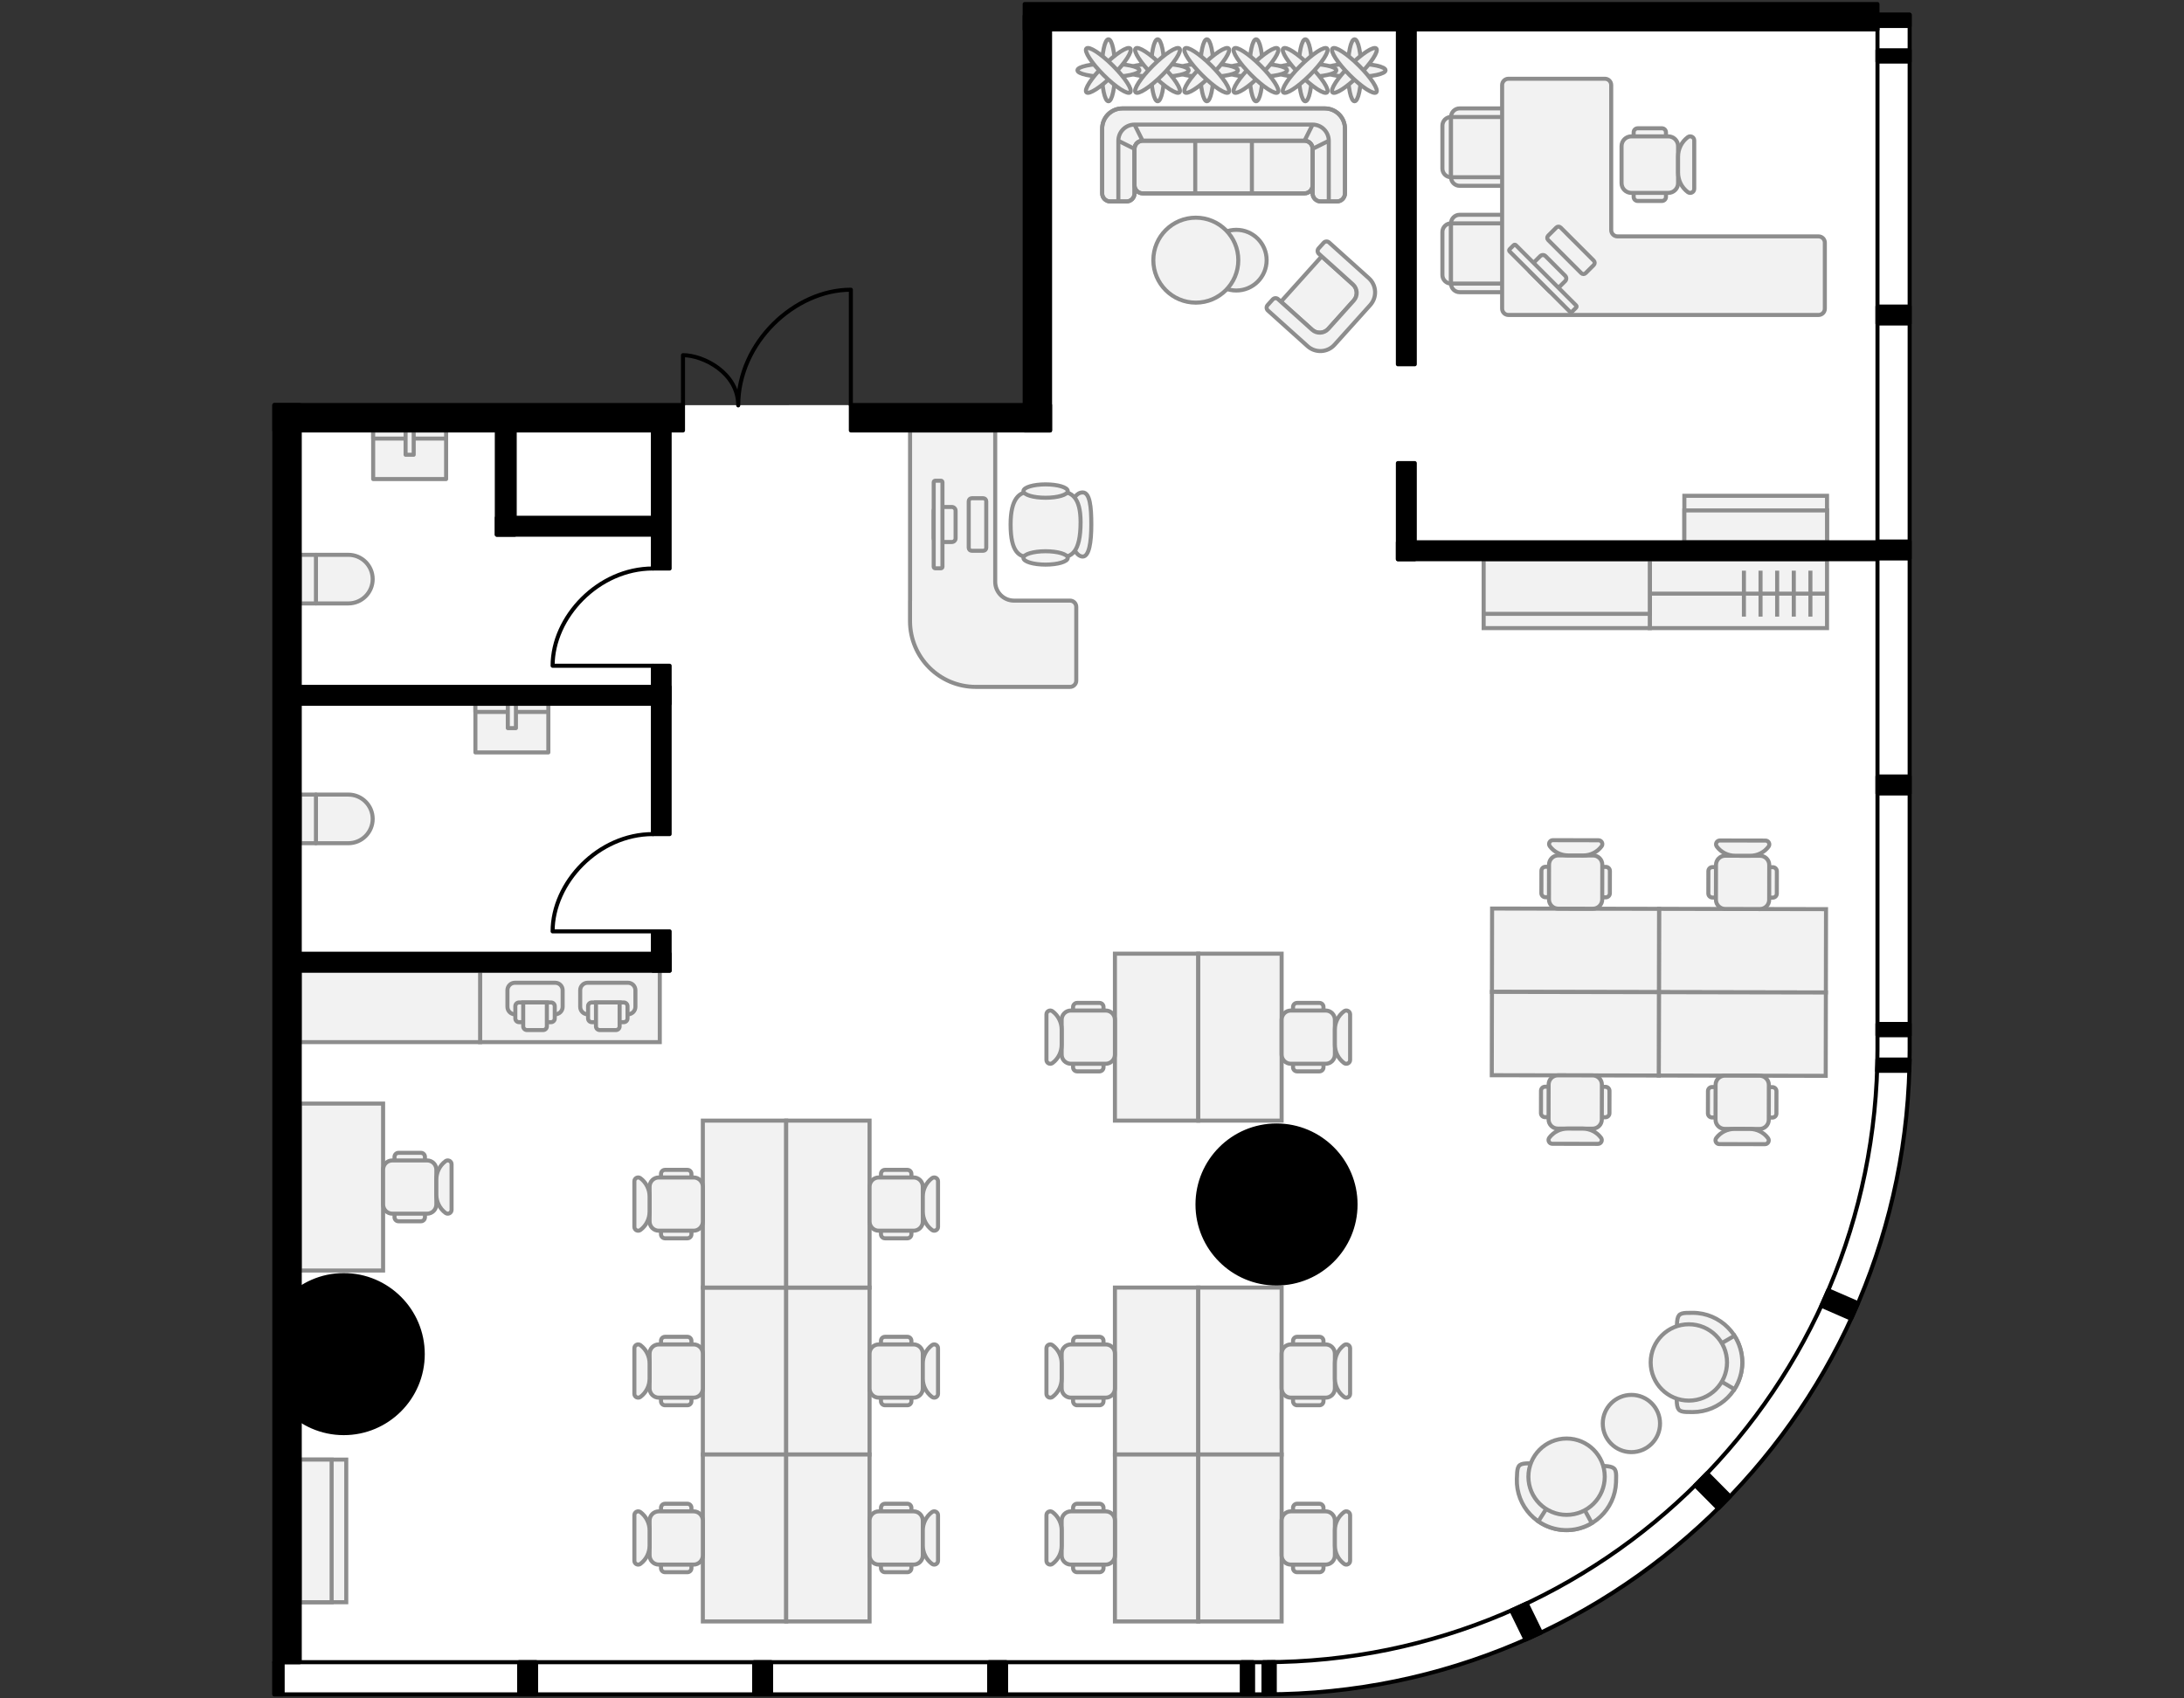 <?xml version="1.0" encoding="utf-8"?>
<!-- Generator: Adobe Illustrator 26.0.2, SVG Export Plug-In . SVG Version: 6.00 Build 0)  -->
<svg version="1.1" xmlns="http://www.w3.org/2000/svg" xmlns:xlink="http://www.w3.org/1999/xlink" x="0px" y="0px"
	 viewBox="0 0 540 420" style="enable-background:new 0 0 540 420;" xml:space="preserve">
<rect x="0" y="0" width="540" height="420" fill="#333333" stroke="none"/>
<style type="text/css">
	.st0{fill:#FFFFFF;}
	.st1{fill:none;stroke:#000000;stroke-linecap:round;stroke-linejoin:round;}
	.st2{fill:#F2F2F2;stroke:#8D8D8D;}
	.st3{fill:none;stroke:#8D8D8D;}
	.st4{fill:#F2F2F2;stroke:#8D8D8D;stroke-linecap:round;stroke-linejoin:round;}
	.st5{fill:#F2F2F2;stroke:#8D8D8D;stroke-linecap:round;stroke-linejoin:round;stroke-miterlimit:10;}
	.st6{fill:none;stroke:#8D8D8D;stroke-linecap:round;stroke-linejoin:round;stroke-miterlimit:10;}
	.st7{stroke:#000000;stroke-linecap:round;stroke-linejoin:round;}
</style>
<g id="Floor">
	<path class="st0" d="M253.348,100.174l-185.515,0.044V419l245.031-0.001c87.98,0,159.303-71.322,159.303-159.303L472.166,3.642
		h-7.954V1L253.355,1L253.348,100.174z"/>
</g>
<g id="Windows">
	<path class="st1" d="M464.212,259.471c0,83.712-67.862,151.574-151.574,151.574H67.833V419h245.031
		c87.98,0,159.303-71.322,159.303-159.303V3.642h-7.955V259.471z"/>
</g>
<g id="Furniture">
	<g>
		<path class="st2" d="M275.667,318.404h20.61v41.283h-20.61V318.404z"/>
		<path class="st2" d="M275.667,359.688h20.61v41.283h-20.61V359.688z"/>
		<path class="st2" d="M296.277,318.404h20.61v41.283h-20.61V318.404z"/>
		<path class="st2" d="M296.277,359.688h20.61v41.283h-20.61V359.688z"/>
		<g>
			<path class="st2" d="M326.233,388.794h-5.524c-0.552,0-1-0.448-1-1v-14.93c0-0.552,0.448-1,1-1h5.524c0.552,0,1,0.448,1,1v14.93
				C327.233,388.346,326.785,388.794,326.233,388.794z"/>
			<path class="st2" d="M327.781,386.913h-8.621c-1.255,0-2.273-1.018-2.273-2.273v-8.621c0-1.255,1.018-2.273,2.273-2.273h8.621
				c1.255,0,2.273,1.018,2.273,2.273v8.621C330.054,385.895,329.037,386.913,327.781,386.913z"/>
			<path class="st2" d="M332.312,373.934c0.62-0.465,1.505-0.023,1.505,0.752v11.286c0,0.775-0.885,1.217-1.505,0.752l0,0
				c-1.421-1.066-2.257-2.738-2.257-4.515v-3.762C330.054,376.671,330.89,374.999,332.312,373.934L332.312,373.934z"/>
		</g>
		<g>
			<path class="st2" d="M326.233,347.511h-5.524c-0.552,0-1-0.448-1-1v-14.93c0-0.552,0.448-1,1-1h5.524c0.552,0,1,0.448,1,1v14.93
				C327.233,347.063,326.785,347.511,326.233,347.511z"/>
			<path class="st2" d="M327.781,345.63h-8.621c-1.255,0-2.273-1.018-2.273-2.273v-8.621c0-1.255,1.018-2.273,2.273-2.273h8.621
				c1.255,0,2.273,1.018,2.273,2.273v8.621C330.054,344.612,329.037,345.63,327.781,345.63z"/>
			<path class="st2" d="M332.312,332.65c0.62-0.465,1.505-0.023,1.505,0.752v11.286c0,0.775-0.885,1.217-1.505,0.752l0,0
				c-1.421-1.066-2.257-2.738-2.257-4.515v-3.762C330.054,335.388,330.89,333.716,332.312,332.65L332.312,332.65z"/>
		</g>
		<g>
			<path class="st2" d="M266.321,388.794h5.524c0.552,0,1-0.448,1-1v-14.93c0-0.552-0.448-1-1-1h-5.524c-0.552,0-1,0.448-1,1v14.93
				C265.321,388.346,265.768,388.794,266.321,388.794z"/>
			<path class="st2" d="M264.772,386.913h8.621c1.255,0,2.273-1.018,2.273-2.273v-8.621c0-1.255-1.018-2.273-2.273-2.273h-8.621
				c-1.255,0-2.273,1.018-2.273,2.273v8.621C262.499,385.895,263.517,386.913,264.772,386.913z"/>
			<path class="st2" d="M260.242,373.934c1.421,1.066,2.257,2.738,2.257,4.515v3.762c0,1.777-0.836,3.449-2.257,4.515l0,0
				c-0.62,0.465-1.505,0.023-1.505-0.752v-11.286C258.737,373.911,259.622,373.469,260.242,373.934L260.242,373.934z"/>
		</g>
		<g>
			<path class="st2" d="M266.321,347.511h5.524c0.552,0,1-0.448,1-1v-14.93c0-0.552-0.448-1-1-1h-5.524c-0.552,0-1,0.448-1,1v14.93
				C265.321,347.063,265.768,347.511,266.321,347.511z"/>
			<path class="st2" d="M264.772,345.63h8.621c1.255,0,2.273-1.018,2.273-2.273v-8.621c0-1.255-1.018-2.273-2.273-2.273h-8.621
				c-1.255,0-2.273,1.018-2.273,2.273v8.621C262.499,344.612,263.517,345.63,264.772,345.63z"/>
			<path class="st2" d="M260.242,332.65c1.421,1.066,2.257,2.738,2.257,4.515v3.762c0,1.777-0.836,3.449-2.257,4.515l0,0
				c-0.62,0.465-1.505,0.023-1.505-0.752v-11.286C258.737,332.628,259.622,332.186,260.242,332.65L260.242,332.65z"/>
		</g>
		<path class="st2" d="M275.667,235.838h20.61v41.283h-20.61V235.838z"/>
		<path class="st2" d="M296.277,235.838h20.61v41.283h-20.61V235.838z"/>
		<g>
			<path class="st2" d="M326.233,264.944h-5.524c-0.552,0-1-0.448-1-1v-14.93c0-0.552,0.448-1,1-1h5.524c0.552,0,1,0.448,1,1v14.93
				C327.233,264.496,326.785,264.944,326.233,264.944z"/>
			<path class="st2" d="M327.781,263.063h-8.621c-1.255,0-2.273-1.018-2.273-2.273v-8.621c0-1.255,1.018-2.273,2.273-2.273h8.621
				c1.255,0,2.273,1.018,2.273,2.273v8.621C330.054,262.045,329.037,263.063,327.781,263.063z"/>
			<path class="st2" d="M332.312,250.084c0.62-0.465,1.505-0.023,1.505,0.752v11.286c0,0.775-0.885,1.217-1.505,0.752l0,0
				c-1.421-1.066-2.257-2.738-2.257-4.515v-3.762C330.054,252.822,330.89,251.149,332.312,250.084L332.312,250.084z"/>
		</g>
		<g>
			<path class="st2" d="M266.321,264.944h5.524c0.552,0,1-0.448,1-1v-14.93c0-0.552-0.448-1-1-1h-5.524c-0.552,0-1,0.448-1,1v14.93
				C265.321,264.496,265.768,264.944,266.321,264.944z"/>
			<path class="st2" d="M264.772,263.063h8.621c1.255,0,2.273-1.018,2.273-2.273v-8.621c0-1.255-1.018-2.273-2.273-2.273h-8.621
				c-1.255,0-2.273,1.018-2.273,2.273v8.621C262.499,262.045,263.517,263.063,264.772,263.063z"/>
			<path class="st2" d="M260.242,250.084c1.421,1.066,2.257,2.738,2.257,4.515v3.762c0,1.777-0.836,3.449-2.257,4.515l0,0
				c-0.62,0.465-1.505,0.023-1.505-0.752v-11.286C258.737,250.061,259.622,249.619,260.242,250.084L260.242,250.084z"/>
		</g>
	</g>
	<g>
		<path class="st2" d="M173.78,318.404h20.61v41.283h-20.61V318.404z"/>
		<path class="st2" d="M173.78,277.121h20.61v41.283h-20.61V277.121z"/>
		<path class="st2" d="M173.78,359.688h20.61v41.283h-20.61V359.688z"/>
		<path class="st2" d="M194.39,318.404H215v41.283h-20.61V318.404z"/>
		<path class="st2" d="M194.39,277.121H215v41.283h-20.61V277.121z"/>
		<path class="st2" d="M194.39,359.688H215v41.283h-20.61V359.688z"/>
		<g>
			<path class="st2" d="M224.346,388.794h-5.524c-0.552,0-1-0.448-1-1v-14.93c0-0.552,0.448-1,1-1h5.524c0.552,0,1,0.448,1,1v14.93
				C225.346,388.346,224.898,388.794,224.346,388.794z"/>
			<path class="st2" d="M225.894,386.913h-8.621c-1.255,0-2.273-1.018-2.273-2.273v-8.621c0-1.255,1.018-2.273,2.273-2.273h8.621
				c1.255,0,2.273,1.018,2.273,2.273v8.621C228.168,385.895,227.15,386.913,225.894,386.913z"/>
			<path class="st2" d="M230.425,373.934c0.62-0.465,1.505-0.023,1.505,0.752v11.286c0,0.775-0.885,1.217-1.505,0.752l0,0
				c-1.421-1.066-2.257-2.738-2.257-4.515v-3.762C228.168,376.671,229.004,374.999,230.425,373.934L230.425,373.934z"/>
		</g>
		<g>
			<path class="st2" d="M224.346,347.511h-5.524c-0.552,0-1-0.448-1-1v-14.93c0-0.552,0.448-1,1-1h5.524c0.552,0,1,0.448,1,1v14.93
				C225.346,347.063,224.898,347.511,224.346,347.511z"/>
			<path class="st2" d="M225.894,345.63h-8.621c-1.255,0-2.273-1.018-2.273-2.273v-8.621c0-1.255,1.018-2.273,2.273-2.273h8.621
				c1.255,0,2.273,1.018,2.273,2.273v8.621C228.168,344.612,227.15,345.63,225.894,345.63z"/>
			<path class="st2" d="M230.425,332.65c0.62-0.465,1.505-0.023,1.505,0.752v11.286c0,0.775-0.885,1.217-1.505,0.752l0,0
				c-1.421-1.066-2.257-2.738-2.257-4.515v-3.762C228.168,335.388,229.004,333.716,230.425,332.65L230.425,332.65z"/>
		</g>
		<g>
			<path class="st2" d="M224.346,306.227h-5.524c-0.552,0-1-0.448-1-1v-14.93c0-0.552,0.448-1,1-1h5.524c0.552,0,1,0.448,1,1v14.93
				C225.346,305.78,224.898,306.227,224.346,306.227z"/>
			<path class="st2" d="M225.894,304.346h-8.621c-1.255,0-2.273-1.018-2.273-2.273v-8.621c0-1.255,1.018-2.273,2.273-2.273h8.621
				c1.255,0,2.273,1.018,2.273,2.273v8.621C228.168,303.329,227.15,304.346,225.894,304.346z"/>
			<path class="st2" d="M230.425,291.367c0.62-0.465,1.505-0.023,1.505,0.752v11.286c0,0.775-0.885,1.217-1.505,0.752l0,0
				c-1.421-1.066-2.257-2.738-2.257-4.515v-3.762C228.168,294.105,229.004,292.433,230.425,291.367L230.425,291.367z"/>
		</g>
		<g>
			<path class="st2" d="M164.434,388.794h5.524c0.552,0,1-0.448,1-1v-14.93c0-0.552-0.448-1-1-1h-5.524c-0.552,0-1,0.448-1,1v14.93
				C163.434,388.346,163.882,388.794,164.434,388.794z"/>
			<path class="st2" d="M162.885,386.913h8.621c1.255,0,2.273-1.018,2.273-2.273v-8.621c0-1.255-1.018-2.273-2.273-2.273h-8.621
				c-1.255,0-2.273,1.018-2.273,2.273v8.621C160.612,385.895,161.63,386.913,162.885,386.913z"/>
			<path class="st2" d="M158.355,373.934c1.421,1.066,2.257,2.738,2.257,4.515v3.762c0,1.777-0.836,3.449-2.257,4.515l0,0
				c-0.62,0.465-1.505,0.023-1.505-0.752v-11.286C156.85,373.911,157.735,373.469,158.355,373.934L158.355,373.934z"/>
		</g>
		<g>
			<path class="st2" d="M164.434,347.511h5.524c0.552,0,1-0.448,1-1v-14.93c0-0.552-0.448-1-1-1h-5.524c-0.552,0-1,0.448-1,1v14.93
				C163.434,347.063,163.882,347.511,164.434,347.511z"/>
			<path class="st2" d="M162.885,345.63h8.621c1.255,0,2.273-1.018,2.273-2.273v-8.621c0-1.255-1.018-2.273-2.273-2.273h-8.621
				c-1.255,0-2.273,1.018-2.273,2.273v8.621C160.612,344.612,161.63,345.63,162.885,345.63z"/>
			<path class="st2" d="M158.355,332.65c1.421,1.066,2.257,2.738,2.257,4.515v3.762c0,1.777-0.836,3.449-2.257,4.515l0,0
				c-0.62,0.465-1.505,0.023-1.505-0.752v-11.286C156.85,332.628,157.735,332.186,158.355,332.65L158.355,332.65z"/>
		</g>
		<g>
			<path class="st2" d="M164.434,306.227h5.524c0.552,0,1-0.448,1-1v-14.93c0-0.552-0.448-1-1-1h-5.524c-0.552,0-1,0.448-1,1v14.93
				C163.434,305.78,163.882,306.227,164.434,306.227z"/>
			<path class="st2" d="M162.885,304.346h8.621c1.255,0,2.273-1.018,2.273-2.273v-8.621c0-1.255-1.018-2.273-2.273-2.273h-8.621
				c-1.255,0-2.273,1.018-2.273,2.273v8.621C160.612,303.329,161.63,304.346,162.885,304.346z"/>
			<path class="st2" d="M158.355,291.367c1.421,1.066,2.257,2.738,2.257,4.515v3.762c0,1.777-0.836,3.449-2.257,4.515l0,0
				c-0.62,0.465-1.505,0.023-1.505-0.752v-11.286C156.85,291.344,157.735,290.902,158.355,291.367L158.355,291.367z"/>
		</g>
	</g>
	<g>
		<path class="st2" d="M451.491,224.826l-0.038,20.61l-41.283-0.076l0.038-20.61L451.491,224.826z"/>
		<path class="st2" d="M410.208,224.75l-0.038,20.61l-41.283-0.076l0.038-20.61L410.208,224.75z"/>
		<path class="st2" d="M451.453,245.436l-0.038,20.61l-41.283-0.076l0.038-20.61L451.453,245.436z"/>
		<path class="st2" d="M410.17,245.36l-0.038,20.61l-41.283-0.076l0.038-20.61L410.17,245.36z"/>
		<g>
			<path class="st2" d="M381.009,275.262l0.01-5.524c0.001-0.552,0.45-0.999,1.002-0.998l14.93,0.027
				c0.552,0.001,0.999,0.45,0.998,1.002l-0.01,5.524c-0.001,0.552-0.45,0.999-1.002,0.998l-14.93-0.027
				C381.454,276.263,381.007,275.815,381.009,275.262z"/>
			<path class="st2" d="M382.887,276.814l0.016-8.621c0.002-1.255,1.022-2.271,2.277-2.269l8.621,0.016
				c1.255,0.002,2.271,1.022,2.269,2.277l-0.016,8.621c-0.002,1.255-1.022,2.271-2.277,2.269l-8.621-0.016
				C383.9,279.089,382.884,278.07,382.887,276.814z"/>
			<path class="st2" d="M395.858,281.369c0.464,0.621,0.02,1.505-0.755,1.503l-11.286-0.021c-0.775-0.001-1.215-0.887-0.75-1.506
				l0,0c1.068-1.419,2.742-2.252,4.519-2.249l3.762,0.007C393.124,279.106,394.795,279.945,395.858,281.369L395.858,281.369z"/>
		</g>
		<g>
			<path class="st2" d="M422.292,275.338l0.01-5.524c0.001-0.552,0.45-0.999,1.002-0.998l14.93,0.027
				c0.552,0.001,0.999,0.45,0.998,1.002l-0.01,5.524c-0.001,0.552-0.45,0.999-1.002,0.998l-14.93-0.027
				C422.738,276.339,422.291,275.891,422.292,275.338z"/>
			<path class="st2" d="M424.17,276.89l0.016-8.621c0.002-1.255,1.022-2.271,2.277-2.269l8.621,0.016
				c1.255,0.002,2.271,1.022,2.269,2.277l-0.016,8.621c-0.002,1.255-1.022,2.271-2.277,2.269l-8.621-0.016
				C425.184,279.165,424.168,278.146,424.17,276.89z"/>
			<path class="st2" d="M437.141,281.445c0.464,0.621,0.02,1.505-0.755,1.503l-11.286-0.021c-0.775-0.001-1.215-0.887-0.75-1.506
				l0,0c1.068-1.419,2.742-2.252,4.519-2.249l3.762,0.007C434.407,279.182,436.078,280.022,437.141,281.445L437.141,281.445z"/>
		</g>
		<g>
			<path class="st2" d="M381.119,215.35l-0.01,5.524c-0.001,0.552,0.446,1.001,0.998,1.002l14.93,0.027
				c0.552,0.001,1.001-0.446,1.002-0.998l0.01-5.524c0.001-0.552-0.446-1.001-0.998-1.002l-14.93-0.027
				C381.568,214.351,381.12,214.798,381.119,215.35z"/>
			<path class="st2" d="M383.003,213.805l-0.016,8.621c-0.002,1.255,1.014,2.275,2.269,2.277l8.621,0.016
				c1.255,0.002,2.275-1.014,2.277-2.269l0.016-8.621c0.002-1.255-1.014-2.275-2.269-2.277l-8.621-0.016
				C384.025,211.534,383.005,212.55,383.003,213.805z"/>
			<path class="st2" d="M395.991,209.299c-1.068,1.419-2.742,2.252-4.519,2.249l-3.762-0.007c-1.777-0.003-3.447-0.842-4.51-2.266
				l0,0c-0.464-0.621-0.02-1.505,0.755-1.503l11.286,0.021C396.016,207.794,396.456,208.68,395.991,209.299L395.991,209.299z"/>
		</g>
		<g>
			<path class="st2" d="M422.402,215.426l-0.01,5.524c-0.001,0.552,0.446,1.001,0.998,1.002l14.93,0.027
				c0.552,0.001,1.001-0.446,1.002-0.998l0.01-5.524c0.001-0.552-0.446-1.001-0.998-1.002l-14.93-0.027
				C422.852,214.427,422.403,214.874,422.402,215.426z"/>
			<path class="st2" d="M424.286,213.881l-0.016,8.621c-0.002,1.255,1.014,2.275,2.269,2.277l8.621,0.016
				c1.255,0.002,2.275-1.014,2.277-2.269l0.016-8.621c0.002-1.255-1.014-2.275-2.269-2.277l-8.621-0.016
				C425.308,211.61,424.288,212.626,424.286,213.881z"/>
			<path class="st2" d="M437.274,209.375c-1.068,1.419-2.742,2.252-4.519,2.249l-3.762-0.007c-1.777-0.003-3.447-0.842-4.51-2.266
				l0,0c-0.464-0.621-0.02-1.505,0.755-1.503l11.286,0.021C437.299,207.87,437.74,208.756,437.274,209.375L437.274,209.375z"/>
		</g>
	</g>
	<g>
		<g>
			<g>
				<path class="st2" d="M399.572,366.535c-0.229,6.773-5.906,12.078-12.679,11.849c-6.773-0.229-12.078-5.906-11.849-12.679
					c0.173-5.103,0.128-3.773,12.429-3.357C399.699,362.761,399.742,361.509,399.572,366.535z"/>
				<path class="st2" d="M386.893,378.384c2.439,0.083,4.731-0.561,6.682-1.725l-6.236-11.482l-6.977,11.048
					C382.227,377.509,384.462,378.301,386.893,378.384z"/>
			</g>
			<circle class="st2" cx="387.34" cy="365.177" r="9.439"/>
		</g>
		<g>
			<g>
				<path class="st2" d="M418.538,324.653c6.777,0.012,12.261,5.515,12.25,12.292c-0.012,6.777-5.515,12.261-12.292,12.25
					c-5.105-0.009-3.776-0.006-3.754-12.315C414.763,324.646,413.51,324.644,418.538,324.653z"/>
				<path class="st2" d="M430.788,336.944c0.004-2.441-0.713-4.71-1.938-6.624l-11.276,6.601l11.266,6.619
					C430.063,341.636,430.784,339.377,430.788,336.944z"/>
			</g>
			<circle class="st2" cx="417.573" cy="336.922" r="9.439"/>
		</g>
		<circle class="st2" cx="403.368" cy="352.024" r="7.079"/>
	</g>
	<g>
		<rect x="416.462" y="122.608" class="st2" width="35.275" height="11.5"/>
		<rect x="416.462" y="126.225" class="st2" width="35.275" height="7.884"/>
	</g>
	<g>
		<rect x="74.112" y="360.947" class="st2" width="11.5" height="35.275"/>
		<rect x="74.112" y="360.947" class="st2" width="7.884" height="35.275"/>
	</g>
	<g>
		
			<rect x="132.088" y="226.668" transform="matrix(3.438814e-07 -1 1 3.438814e-07 -107.955 389.8)" class="st2" width="17.669" height="44.42"/>
		
			<rect x="87.577" y="226.577" transform="matrix(3.553127e-07 -1 1 3.553127e-07 -152.466 345.289)" class="st2" width="17.669" height="44.601"/>
		<g>
			<path class="st2" d="M139.115,244.875v4.105c0,1.02-0.827,1.847-1.847,1.847h-9.955c-1.02,0-1.847-0.827-1.847-1.847v-4.105
				c0-1.02,0.827-1.847,1.847-1.847h9.955C138.288,243.028,139.115,243.855,139.115,244.875z"/>
			<path class="st2" d="M137.165,248.826v3.027c0,0.51-0.414,0.924-0.924,0.924h-7.902c-0.51,0-0.924-0.414-0.924-0.924l0-3.027
				c0-0.51,0.414-0.924,0.924-0.924l7.902,0C136.752,247.903,137.165,248.316,137.165,248.826z"/>
			<path class="st2" d="M135.215,253.804v-5.901h-5.85v5.901c0,0.51,0.414,0.924,0.924,0.924h4.002
				C134.802,254.727,135.215,254.314,135.215,253.804z"/>
		</g>
		<g>
			<path class="st2" d="M157.105,244.875v4.105c0,1.02-0.827,1.847-1.847,1.847h-9.955c-1.02,0-1.847-0.827-1.847-1.847v-4.105
				c0-1.02,0.827-1.847,1.847-1.847h9.955C156.278,243.028,157.105,243.855,157.105,244.875z"/>
			<path class="st2" d="M155.155,248.826v3.027c0,0.51-0.414,0.924-0.924,0.924h-7.902c-0.51,0-0.924-0.414-0.924-0.924v-3.027
				c0-0.51,0.414-0.924,0.924-0.924l7.902,0C154.741,247.903,155.155,248.316,155.155,248.826z"/>
			<path class="st2" d="M153.205,253.804v-5.901h-5.85v5.901c0,0.51,0.414,0.924,0.924,0.924h4.002
				C152.791,254.727,153.205,254.314,153.205,253.804z"/>
		</g>
	</g>
	<g>
		<path class="st2" d="M74.112,272.908h20.61v41.283h-20.61V272.908z"/>
		<g>
			<path class="st2" d="M104.068,302.015h-5.524c-0.552,0-1-0.448-1-1v-14.93c0-0.552,0.448-1,1-1h5.524c0.552,0,1,0.448,1,1v14.93
				C105.068,301.567,104.62,302.015,104.068,302.015z"/>
			<path class="st2" d="M105.616,300.134h-8.621c-1.255,0-2.273-1.018-2.273-2.273v-8.621c0-1.255,1.018-2.273,2.273-2.273h8.621
				c1.255,0,2.273,1.018,2.273,2.273v8.621C107.889,299.116,106.871,300.134,105.616,300.134z"/>
			<path class="st2" d="M110.146,287.154c0.62-0.465,1.505-0.023,1.505,0.752v11.286c0,0.775-0.885,1.217-1.505,0.752l0,0
				c-1.421-1.066-2.257-2.738-2.257-4.515v-3.762C107.889,289.892,108.725,288.22,110.146,287.154L110.146,287.154z"/>
		</g>
	</g>
	<g>
		<g>
			
				<rect x="421.303" y="124.892" transform="matrix(-4.482122e-11 1 -1 -4.482122e-11 576.63 -283.021)" class="st2" width="17.045" height="43.824"/>
			<line class="st3" x1="447.628" y1="141.123" x2="447.628" y2="152.486"/>
			<line class="st3" x1="443.518" y1="141.123" x2="443.518" y2="152.486"/>
			<line class="st3" x1="439.407" y1="141.123" x2="439.407" y2="152.486"/>
			<line class="st3" x1="435.297" y1="141.123" x2="435.297" y2="152.486"/>
			<line class="st3" x1="431.187" y1="141.123" x2="431.187" y2="152.486"/>
			<line class="st3" x1="451.738" y1="146.804" x2="407.914" y2="146.804"/>
		</g>
		<g>
			<rect x="366.836" y="138.282" class="st2" width="41.078" height="17.045"/>
			<rect x="366.836" y="138.282" class="st2" width="41.078" height="13.517"/>
		</g>
	</g>
	<g>
		<path class="st4" d="M225.017,148.528l0-42.081l21.052,0l0,37.431c0,2.568,2.082,4.65,4.65,4.65l13.838,0
			c0.856,0,1.55,0.694,1.55,1.55v18.235c0,0.856-0.694,1.55-1.55,1.55l-23.277,0c-8.989,0-16.275-7.287-16.275-16.275l0-5.059
			H225.017z"/>
		<g>
			<path class="st4" d="M240.269,136.202h2.836c0.413,0,0.748-0.335,0.748-0.748l0-11.498c0-0.413-0.335-0.748-0.748-0.748l-2.836,0
				c-0.413,0-0.748,0.335-0.748,0.748l0,11.498C239.521,135.867,239.856,136.202,240.269,136.202z"/>
			<path class="st4" d="M231.793,134.036h3.545c0.516,0,0.935-0.418,0.935-0.935v-6.793c0-0.516-0.418-0.935-0.935-0.935l-3.545,0
				c-0.516,0-0.935,0.418-0.935,0.935v6.793C230.859,133.618,231.277,134.036,231.793,134.036z"/>
			<path class="st4" d="M231.233,140.533l1.418,0c0.206,0,0.374-0.167,0.374-0.374l0-20.908c0-0.206-0.167-0.374-0.374-0.374h-1.418
				c-0.206,0-0.374,0.167-0.374,0.374l0,20.908C230.859,140.366,231.026,140.533,231.233,140.533z"/>
		</g>
		<g>
			<path class="st4" d="M264.007,129.704c0,1.708,1.218,7.925,3.692,7.925c1.595,0,2.131-3.548,2.131-7.924
				c0-4.376-0.351-7.924-2.131-7.924C264.782,121.782,264.007,127.748,264.007,129.704z"/>
			<path class="st4" d="M254.655,137.801l7.595,0c2.568,0,4.929-1.088,4.929-8.702c0-6.262-2.361-7.489-4.929-7.489l-7.595,0
				c-2.568,0-4.781,1.599-4.781,8.095C249.874,136.676,252.087,137.801,254.655,137.801z"/>
			<ellipse class="st4" cx="258.526" cy="121.438" rx="5.481" ry="1.653"/>
			<ellipse class="st4" cx="258.526" cy="137.972" rx="5.481" ry="1.653"/>
		</g>
	</g>
	<g>
		<g>
			<path class="st4" d="M358.767,43.823c-1.176,0-2.129-0.952-2.129-2.127V31.062c0-1.175,0.953-2.127,2.129-2.127h12.774
				c1.176,0,2.129,0.952,2.129,2.127v10.635c0,1.175-0.953,2.127-2.129,2.127H358.767z"/>
			<path class="st4" d="M358.767,28.935c0-1.175,0.953-2.127,2.129-2.127h10.645c1.176,0,2.129,0.952,2.129,2.127v14.888
				c0,1.175-0.953,2.127-2.129,2.127h-10.645c-1.176,0-2.129-0.952-2.129-2.127V28.935z"/>
			<path class="st4" d="M358.767,43.823V28.935h12.774c1.176,0,2.129,0.952,2.129,2.127v10.635c0,1.175-0.953,2.127-2.129,2.127
				H358.767z"/>
		</g>
		<g>
			<path class="st4" d="M358.767,70.129c-1.176,0-2.129-0.952-2.129-2.127V57.368c0-1.175,0.953-2.127,2.129-2.127h12.774
				c1.176,0,2.129,0.952,2.129,2.127v10.635c0,1.175-0.953,2.127-2.129,2.127H358.767z"/>
			<path class="st4" d="M358.767,55.241c0-1.175,0.953-2.127,2.129-2.127h10.645c1.176,0,2.129,0.952,2.129,2.127v14.888
				c0,1.175-0.953,2.127-2.129,2.127h-10.645c-1.176,0-2.129-0.952-2.129-2.127V55.241z"/>
			<path class="st4" d="M358.767,70.129V55.241h12.774c1.176,0,2.129,0.952,2.129,2.127v10.635c0,1.175-0.953,2.127-2.129,2.127
				H358.767z"/>
		</g>
		<g>
			<path class="st2" d="M410.915,31.727l-5.987,0c-0.552,0-1,0.448-1,1v15.97c0,0.552,0.448,1,1,1h5.987c0.552,0,1-0.448,1-1v-15.97
				C411.915,32.175,411.467,31.727,410.915,31.727z"/>
			<path class="st2" d="M412.497,33.723h-9.151c-1.333,0-2.413,1.08-2.413,2.413v9.151c0,1.333,1.08,2.413,2.413,2.413h9.151
				c1.333,0,2.413-1.08,2.413-2.413v-9.151C414.91,34.804,413.829,33.723,412.497,33.723z"/>
			<path class="st2" d="M417.306,47.501c-1.508-1.131-2.396-2.906-2.396-4.792v-3.993c0-1.886,0.888-3.661,2.396-4.792l0,0
				c0.658-0.493,1.597-0.024,1.597,0.799v11.98C418.903,47.525,417.964,47.994,417.306,47.501L417.306,47.501z"/>
		</g>
		<path class="st4" d="M371.405,21.038v55.289c0,0.863,0.7,1.563,1.563,1.563h17.993h7.415h51.259c0.863,0,1.563-0.7,1.563-1.563
			V60.021c0-0.863-0.7-1.563-1.563-1.563h-49.696c-0.863,0-1.563-0.7-1.563-1.563V21.038c0-0.863-0.7-1.563-1.563-1.563h-23.845
			C372.104,19.475,371.405,20.175,371.405,21.038z"/>
		<g>
			<path class="st4" d="M382.784,58.287l2.021-2.021c0.294-0.294,0.772-0.294,1.066,0l8.196,8.196c0.294,0.294,0.294,0.772,0,1.066
				l-2.021,2.021c-0.294,0.294-0.772,0.294-1.066,0l-8.196-8.196C382.489,59.058,382.489,58.581,382.784,58.287z"/>
			<path class="st4" d="M378.286,65.872l2.527-2.527c0.368-0.368,0.965-0.368,1.332,0l4.842,4.842c0.368,0.368,0.368,0.965,0,1.332
				l-2.527,2.527c-0.368,0.368-0.965,0.368-1.332,0l-4.842-4.842C377.918,66.836,377.918,66.24,378.286,65.872z"/>
			<path class="st4" d="M373.255,61.64l1.011-1.011c0.147-0.147,0.386-0.147,0.533,0l14.904,14.904c0.147,0.147,0.147,0.386,0,0.533
				l-1.011,1.011c-0.147,0.147-0.386,0.147-0.533,0l-14.904-14.904C373.108,62.026,373.108,61.788,373.255,61.64z"/>
		</g>
	</g>
	<g>
		<g>
			<ellipse class="st2" cx="334.917" cy="17.383" rx="1.642" ry="7.663"/>
			<ellipse class="st2" cx="334.917" cy="17.383" rx="7.663" ry="1.642"/>
			
				<ellipse transform="matrix(0.707 -0.707 0.707 0.707 85.803 241.913)" class="st2" cx="334.917" cy="17.383" rx="7.663" ry="1.642"/>
			
				<ellipse transform="matrix(0.707 -0.707 0.707 0.707 85.803 241.913)" class="st2" cx="334.917" cy="17.383" rx="1.642" ry="7.663"/>
		</g>
		<g>
			<ellipse class="st2" cx="322.747" cy="17.383" rx="1.642" ry="7.663"/>
			<ellipse class="st2" cx="322.747" cy="17.383" rx="7.663" ry="1.642"/>
			
				<ellipse transform="matrix(0.707 -0.707 0.707 0.707 82.239 233.308)" class="st2" cx="322.747" cy="17.383" rx="1.642" ry="7.663"/>
			
				<ellipse transform="matrix(0.707 -0.707 0.707 0.707 82.239 233.308)" class="st2" cx="322.747" cy="17.383" rx="7.663" ry="1.642"/>
		</g>
		<g>
			<ellipse class="st2" cx="310.576" cy="17.383" rx="1.642" ry="7.663"/>
			<ellipse class="st2" cx="310.576" cy="17.383" rx="7.663" ry="1.642"/>
			
				<ellipse transform="matrix(0.707 -0.707 0.707 0.707 78.674 224.702)" class="st2" cx="310.576" cy="17.383" rx="7.663" ry="1.642"/>
			
				<ellipse transform="matrix(0.707 -0.707 0.707 0.707 78.674 224.702)" class="st2" cx="310.576" cy="17.383" rx="1.642" ry="7.663"/>
		</g>
		<g>
			<ellipse class="st2" cx="298.406" cy="17.383" rx="1.642" ry="7.663"/>
			<ellipse class="st2" cx="298.406" cy="17.383" rx="7.663" ry="1.642"/>
			
				<ellipse transform="matrix(0.707 -0.707 0.707 0.707 75.109 216.096)" class="st2" cx="298.406" cy="17.383" rx="7.663" ry="1.642"/>
			
				<ellipse transform="matrix(0.707 -0.707 0.707 0.707 75.109 216.096)" class="st2" cx="298.406" cy="17.383" rx="1.642" ry="7.663"/>
		</g>
		<g>
			<ellipse class="st2" cx="286.235" cy="17.383" rx="1.642" ry="7.663"/>
			<ellipse class="st2" cx="286.235" cy="17.383" rx="7.663" ry="1.642"/>
			
				<ellipse transform="matrix(0.707 -0.707 0.707 0.707 71.545 207.49)" class="st2" cx="286.235" cy="17.383" rx="1.642" ry="7.663"/>
			
				<ellipse transform="matrix(0.707 -0.707 0.707 0.707 71.545 207.49)" class="st2" cx="286.235" cy="17.383" rx="7.663" ry="1.642"/>
		</g>
		<g>
			<ellipse class="st2" cx="274.065" cy="17.383" rx="1.642" ry="7.663"/>
			<ellipse class="st2" cx="274.065" cy="17.383" rx="7.663" ry="1.642"/>
			
				<ellipse transform="matrix(0.707 -0.707 0.707 0.707 67.98 198.885)" class="st2" cx="274.065" cy="17.383" rx="7.663" ry="1.642"/>
			
				<ellipse transform="matrix(0.707 -0.707 0.707 0.707 67.98 198.885)" class="st2" cx="274.065" cy="17.383" rx="1.642" ry="7.663"/>
		</g>
	</g>
	<g>
		<g id="Диван_00000005951554749161252250000009504419119554576318_">
			<path class="st2" d="M272.513,31.811c0-2.763,2.24-5.003,5.003-5.003h50.028c2.763,0,5.003,2.24,5.003,5.003V47.82
				c0,1.105-0.895,2.001-2.001,2.001h-4.002c-1.106,0-2.001-0.896-2.001-2.001V36.814c0-1.105-0.896-2.001-2.001-2.001h-40.023
				c-1.106,0-2.001,0.896-2.001,2.001V47.82c0,1.105-0.895,2.001-2.001,2.001h-4.002c-1.106,0-2.001-0.896-2.001-2.001V31.811z"/>
			<path class="st2" d="M280.517,36.814c0-1.105,0.896-2.001,2.001-2.001h13.007h14.008h13.007c1.106,0,2.001,0.896,2.001,2.001
				v9.005c0,1.105-0.896,2.001-2.001,2.001h-13.007h-14.008h-13.007c-1.106,0-2.001-0.896-2.001-2.001V36.814z"/>
			<path class="st3" d="M326.543,49.821h4.002c1.106,0,2.001-0.896,2.001-2.001V31.811c0-2.763-2.24-5.003-5.003-5.003h-50.028
				c-2.763,0-5.003,2.24-5.003,5.003V47.82c0,1.105,0.896,2.001,2.001,2.001h4.002 M326.543,49.821
				c-1.106,0-2.001-0.896-2.001-2.001V36.814 M326.543,49.821h2.001V34.813 M282.518,34.813h40.023 M282.518,34.813
				c-1.106,0-2.001,0.896-2.001,2.001 M282.518,34.813h13.007 M282.518,34.813l-2.001-4.002 M280.517,36.814V47.82
				c0,1.105-0.895,2.001-2.001,2.001 M280.517,36.814v9.005c0,1.105,0.896,2.001,2.001,2.001h13.007 M280.517,36.814l-4.002-2.001
				 M278.516,49.821h-2.001V34.813 M322.541,34.813c1.106,0,2.001,0.896,2.001,2.001 M322.541,34.813h-13.007 M322.541,34.813
				l2.001-4.002 M324.542,36.814v9.005c0,1.105-0.896,2.001-2.001,2.001h-13.007 M324.542,36.814l4.002-2.001 M324.542,30.81
				h-44.025 M324.542,30.81c2.21,0,4.002,1.792,4.002,4.002 M280.517,30.81c-2.21,0-4.002,1.792-4.002,4.002 M295.526,34.813V47.82
				 M295.526,34.813h14.008 M295.526,47.82h14.008 M309.534,34.813V47.82"/>
		</g>
		<g id="Столик_00000176740853729442922540000004828366919722373029_">
			<circle id="Ellipse_10_00000065065295533466318190000013697929693465025460_" class="st2" cx="305.674" cy="64.335" r="7.504"/>
			<circle id="Ellipse_9_00000096754152418673295220000006170214796962908341_" class="st2" cx="295.669" cy="64.335" r="10.506"/>
		</g>
		<g>
			<path class="st2" d="M316.714,74.611l7.712,6.934c1.161,1.045,2.95,0.95,3.994-0.212l6.303-7.011
				c1.044-1.162,0.949-2.95-0.212-3.995l-7.712-6.934L316.714,74.611z"/>
			<path class="st2" d="M313.42,75.454c-0.348,0.387-0.317,0.984,0.071,1.331l9.815,8.825c1.936,1.74,4.916,1.582,6.657-0.354
				l8.825-9.815c1.741-1.935,1.582-4.916-0.354-6.657l-9.815-8.824c-0.387-0.349-0.983-0.317-1.331,0.071l-1.261,1.402
				c-0.348,0.387-0.316,0.984,0.071,1.331l8.413,7.564c1.161,1.045,1.256,2.833,0.212,3.995l-6.303,7.011
				c-1.044,1.162-2.833,1.257-3.994,0.212l-8.413-7.564c-0.387-0.349-0.983-0.317-1.331,0.071L313.42,75.454z"/>
		</g>
	</g>
</g>
<g id="Plumbing">
	<g>
		<path class="st5" d="M92.147,202.508L92.147,202.508c0-3.32-2.691-6.011-6.011-6.011H74.113l0,12.023l12.023,0
			C89.455,208.519,92.147,205.828,92.147,202.508z"/>
		<line class="st6" x1="78.12" y1="196.496" x2="78.12" y2="208.519"/>
	</g>
	<g>
		<path class="st5" d="M92.147,143.213L92.147,143.213c0-3.32-2.691-6.011-6.011-6.011l-12.023,0l0,12.023l12.023,0
			C89.455,149.224,92.147,146.533,92.147,143.213z"/>
		<line class="st6" x1="78.12" y1="137.202" x2="78.12" y2="149.224"/>
	</g>
	<g>
		
			<rect x="117.544" y="174.047" transform="matrix(-1 -6.340195e-07 6.340195e-07 -1 253.123 360.117)" class="st5" width="18.034" height="12.023"/>
		
			<rect x="117.544" y="174.047" transform="matrix(-1 -6.340195e-07 6.340195e-07 -1 253.123 350.098)" class="st5" width="18.034" height="2.004"/>
		
			<rect x="125.56" y="174.047" transform="matrix(-1 -6.340173e-07 6.340173e-07 -1 253.123 354.105)" class="st5" width="2.004" height="6.011"/>
	</g>
	<g>
		
			<rect x="92.268" y="106.446" transform="matrix(-1 -6.340197e-07 6.340197e-07 -1 202.57 224.916)" class="st5" width="18.034" height="12.023"/>
		
			<rect x="92.268" y="106.446" transform="matrix(-1 -6.340197e-07 6.340197e-07 -1 202.57 214.897)" class="st5" width="18.034" height="2.004"/>
		
			<rect x="100.283" y="106.446" transform="matrix(-1 -6.340219e-07 6.340219e-07 -1 202.57 218.904)" class="st5" width="2.004" height="6.011"/>
	</g>
</g>
<g id="Walls">
	<rect x="128.364" y="411.045" class="st7" width="4.188" height="7.954"/>
	<rect x="186.469" y="411.045" class="st7" width="4.188" height="7.954"/>
	<polygon class="st7" points="377.197,405.475 381.004,403.732 377.484,396.525 373.677,398.267 	"/>
	<polygon class="st7" points="424.814,373.03 427.751,370.052 422.08,364.335 419.145,367.315 	"/>
	<polygon class="st7" points="457.689,326.101 459.387,322.273 452.044,319.072 450.352,322.902 	"/>
	<rect x="464.212" y="192.023" class="st7" width="7.954" height="4.188"/>
	<rect x="464.212" y="133.917" class="st7" width="7.954" height="4.184"/>
	<rect x="464.212" y="75.813" class="st7" width="7.954" height="4.187"/>
	<rect x="244.573" y="411.045" class="st7" width="4.188" height="7.954"/>
	<polygon class="st7" points="312.399,419 315.191,418.978 315.191,411.024 312.399,411.045 	"/>
	<rect x="307.037" y="411.045" class="st7" width="2.792" height="7.954"/>
	<rect x="464.212" y="253.215" class="st7" width="7.954" height="2.791"/>
	<rect x="464.212" y="12.433" class="st7" width="7.954" height="2.791"/>
	<rect x="464.212" y="3.642" class="st7" width="7.954" height="2.791"/>
	<rect x="67.833" y="411.045" class="st7" width="2.054" height="7.954"/>
	<polygon class="st7" points="464.12,264.803 472.074,264.803 472.166,262.012 464.212,262.012 	"/>
	<circle class="st7" cx="315.623" cy="297.862" r="19.537"/>
	<path class="st7" d="M84.987,315.325c-5.508,0-10.464,2.298-14.015,5.965v27.145c3.551,3.667,8.507,5.965,14.015,5.965
		c10.79,0,19.537-8.747,19.537-19.537C104.524,324.072,95.777,315.325,84.987,315.325z"/>
	<rect x="253.355" y="1" class="st7" width="210.856" height="6.279"/>
	<rect x="210.378" y="100.168" class="st7" width="49.253" height="6.279"/>
	<rect x="67.833" y="100.168" class="st7" width="101.038" height="6.279"/>
	
		<rect x="-84.467" y="252.467" transform="matrix(6.123234e-17 -1 1 6.123234e-17 -184.634 326.579)" class="st7" width="310.878" height="6.279"/>
	<rect x="253.355" y="3.905" class="st7" width="6.277" height="102.542"/>
	<rect x="161.432" y="103.307" class="st7" width="4.136" height="37.28"/>
	<rect x="161.432" y="164.638" class="st7" width="4.136" height="41.629"/>
	<rect x="161.432" y="230.319" class="st7" width="4.136" height="9.724"/>
	<rect x="122.841" y="128.042" class="st7" width="40.559" height="4.185"/>
	<rect x="122.841" y="103.332" class="st7" width="4.422" height="28.896"/>
	<rect x="70.972" y="235.859" class="st7" width="94.596" height="4.184"/>
	<rect x="70.972" y="169.863" class="st7" width="94.596" height="4.184"/>
	<rect x="345.631" y="114.524" class="st7" width="4.177" height="23.758"/>
	<rect x="345.631" y="4.655" class="st7" width="4.177" height="85.427"/>
	<rect x="345.631" y="134.108" class="st7" width="118.581" height="4.174"/>
</g>
<g id="Doors">
	<path class="st1" d="M161.432,164.638l-24.797,0c0-12.026,11.272-24.052,24.797-24.052"/>
	<path class="st1" d="M161.432,230.319l-24.797,0c0-12.026,11.272-24.052,24.797-24.052"/>
	<path class="st1" d="M168.873,100.25l-0.002-12.419c4.958,0,13.656,4.33,13.656,12.419c0-15.599,13.993-28.605,27.852-28.605
		l0,28.523"/>
</g>
</svg>
